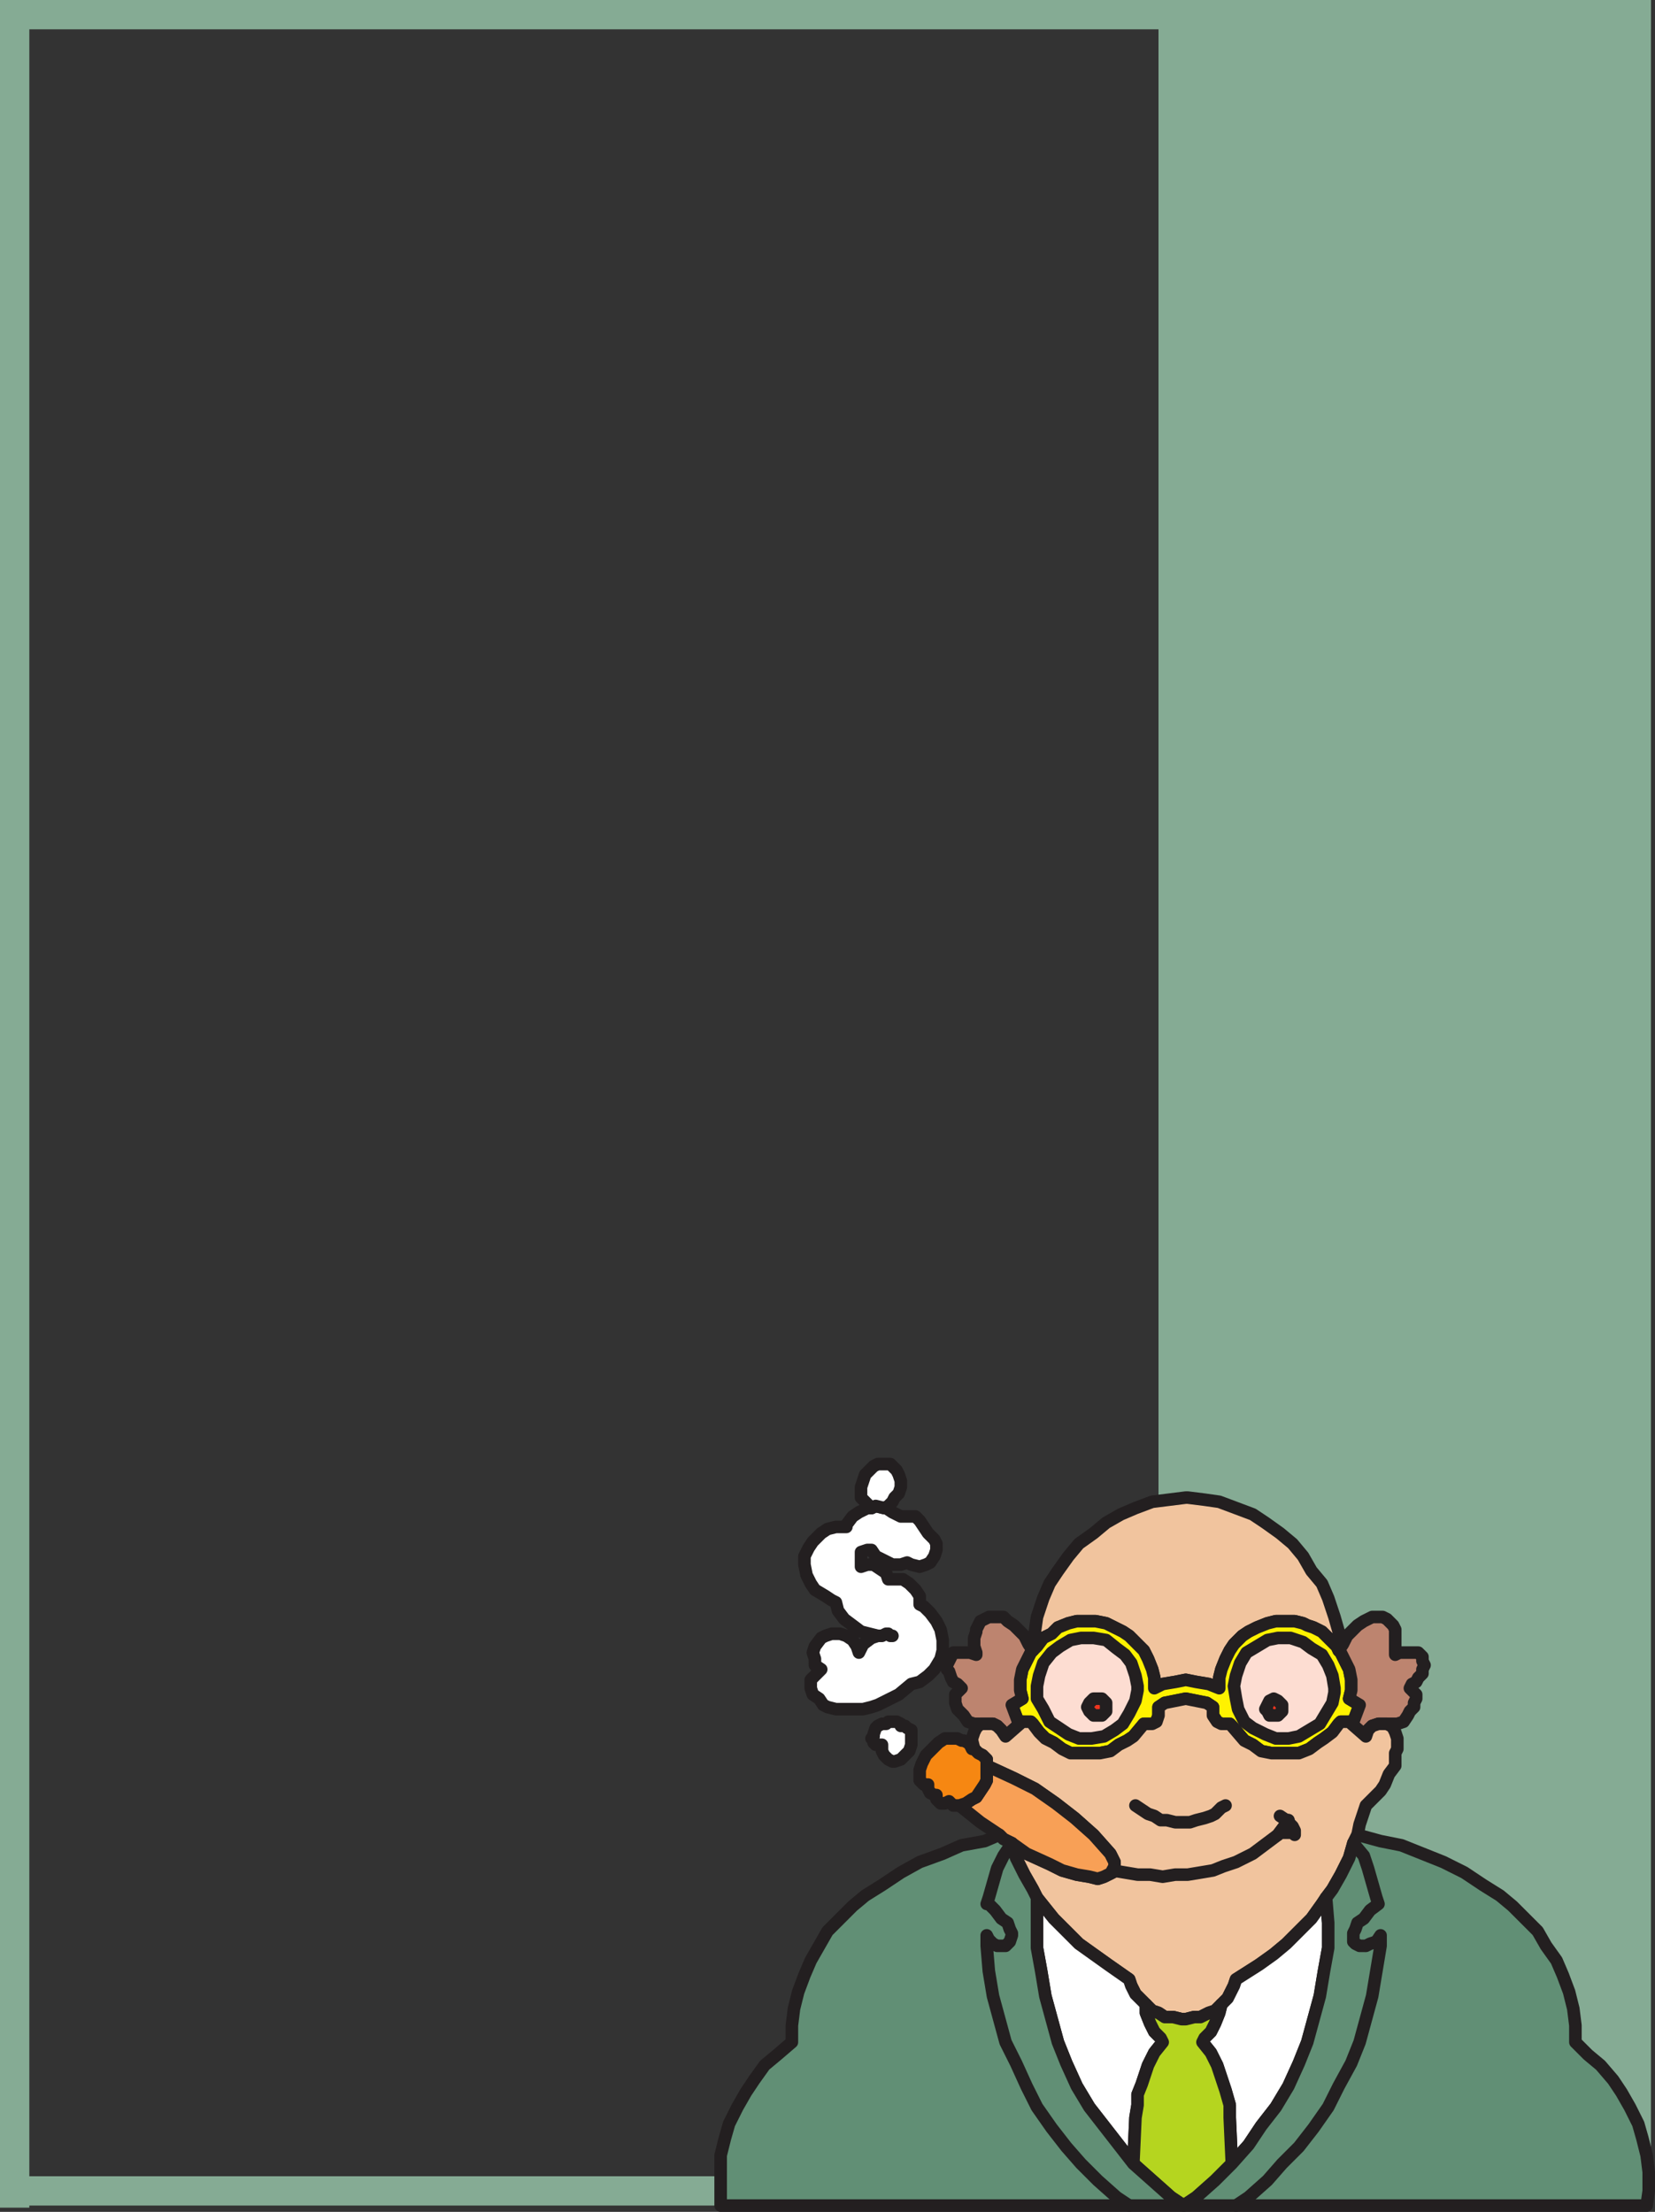 <svg xmlns="http://www.w3.org/2000/svg" width="592.5" height="792"><rect width="100%" height="100%" fill="#333333" stroke="none"/><path fill="#85ab94" fill-rule="evenodd" d="M591 779.25v10.5H0v-10.5h591"/><path fill="#85ab94" fill-rule="evenodd" d="M591 789.75h-11.25V0H591v789.75m-580.5.75H0V0h10.5v790.5"/><path fill="#85ab94" fill-rule="evenodd" d="M591 0v789.75H414.75V0H591"/><path fill="#85ab94" fill-rule="evenodd" d="M591 0v10.5H0V0h591"/><path fill="#f1c49e" fill-rule="evenodd" stroke="#231f20" stroke-linecap="round" stroke-linejoin="round" stroke-miterlimit="10" stroke-width="4.5" d="m420.75 602.25-4.5.75-3 1.5v-3.75l-.75-3L411 594l-1.5-3-5.25-5.25-2.25-1.5-6-3-3.75-.75h-6.75l-3 .75-3.75 1.5-2.25 2.25-3 1.5-2.25 3-1.5 1.5.75-6.75.75-5.25 2.25-6.75 2.25-5.25 3-4.5 3.75-5.25 3.75-4.5 5.25-3.75 4.5-3.75 5.25-3 5.25-2.25 6-2.25 12-1.5h.75l6 .75 5.25.75 12 4.5 4.5 3 5.25 3.75 4.5 3.75 3.75 4.5 3 5.25 3.75 4.5 2.25 5.25 2.25 6.75 1.5 5.25V591l-.75-1.5-5.25-5.25-3-1.5L468 582l-1.5-.75-3-.75h-6.75l-3 .75-3.75 1.5-3 1.5-2.25 1.5-3 3-1.5 2.25-1.5 3-1.5 3.75-.75 3v3.75l-3.75-1.5-4.5-.75-3.75-.75-3.75.75"/><path fill="#fff200" fill-rule="evenodd" stroke="#231f20" stroke-linecap="round" stroke-linejoin="round" stroke-miterlimit="10" stroke-width="4.5" d="m424.5 601.5 3.75.75 4.5.75 3.75 1.5v-3.75l.75-3 1.5-3.75 1.5-3 1.5-2.25 3-3 2.25-1.5 3-1.5 3.75-1.5 3-.75h6.75l3 .75 1.5.75 2.25.75 3 1.5 5.25 5.25.75 1.5.75.75 3 6 .75 3.75v3.75l-.75 3 3.75 2.25-2.25 6H480l-.75.75-2.25 3-3 2.25-2.25 1.5-3 2.25-3.75 1.5h-9.75l-3.75-.75-3-2.25-3-1.5L441 618l-.75-.75h-3l-1.5-.75-1.5-2.25v-3l-2.25-1.5-7.5-1.5-7.5 1.5-2.25 1.5v3l-.75 2.25-1.5.75h-3l-3.75 4.5-2.25 1.5-3 1.5-3 2.25-3.75.75h-10.5l-3-1.5-3-2.25-3-1.5-2.25-2.25-2.25-3-.75-.75h-4.5l-2.25-6 3.75-2.25-.75-3v-3.75l.75-3.75 3-6 2.25-2.25 2.25-3 3-1.5 2.25-2.25 3.75-1.5 3-.75h6.75l3.75.75 6 3 2.25 1.5 5.25 5.25 1.5 3 1.5 3.75.75 3v3.75l3-1.5 4.5-.75 3.75-.75"/><path fill="#fdddd2" fill-rule="evenodd" stroke="#231f20" stroke-linecap="round" stroke-linejoin="round" stroke-miterlimit="10" stroke-width="4.5" d="m407.25 603.75-.75-3.75-1.5-4.5-2.25-3-3-2.25-3.75-3-4.5-.75H387l-3.75.75-3.75 2.25-3 2.25-3 3.75-1.5 4.5-.75 3.75v4.5l2.25 3.75 2.25 4.5 6.75 4.5 3.75 1.5h4.5l4.5-.75 3.75-2.25 3-2.25 2.25-3.75 2.25-4.5.75-3.75v-1.5"/><path fill="#f0351f" fill-rule="evenodd" stroke="#231f20" stroke-linecap="round" stroke-linejoin="round" stroke-miterlimit="10" stroke-width="4.5" d="M396 611.25v-1.5l-1.5-1.5h-3l-1.5 1.5-.75 1.5.75 1.5 1.5 1.5h3l1.5-1.5v-1.5"/><path fill="#fdddd2" fill-rule="evenodd" stroke="#231f20" stroke-linecap="round" stroke-linejoin="round" stroke-miterlimit="10" stroke-width="4.5" d="M477.75 604.5 477 600l-1.5-3.75-2.25-3.75-3.75-2.25-3-2.25-4.5-1.5h-4.5l-3.75.75-7.5 4.5-2.25 3.75-1.5 4.5-.75 3.75.75 4.5.75 3.75 2.25 4.5 3 2.25L453 621l3.75 1.5h4.5l3.75-.75 7.5-4.5 4.5-7.5.75-3.75v-1.5"/><path fill="#f0351f" fill-rule="evenodd" stroke="#231f20" stroke-linecap="round" stroke-linejoin="round" stroke-miterlimit="10" stroke-width="4.5" d="M459 612v-1.5l-1.5-1.5-1.5-.75-1.5.75-1.5 3 .75.75.75 1.5h3l1.5-1.5V612"/><path fill="#bd846f" fill-rule="evenodd" stroke="#231f20" stroke-linecap="round" stroke-linejoin="round" stroke-miterlimit="10" stroke-width="4.5" d="M498.75 617.25h1.5l2.25-.75 1.5-2.25.75-1.5 1.5-1.5v-1.5l.75-1.5v-1.5l-2.25-2.25.75-1.5 1.5-.75.75-1.5 1.5-1.5v-1.5l.75-1.5-.75-1.5v-1.5l-1.5-1.5H501l-1.5.75v-9l-.75-1.5-2.25-2.25-1.5-.75h-3.75l-3 1.5L486 582l-3.75 3.75-1.5 3-1.5 2.25.75.75 3 6 .75 3.75v3.75l-.75 3 3.75 2.25-2.25 6H483l6 5.25.75-2.25 1.5-1.5 2.25-.75h5.25M360 621.75l-1.5-2.25-1.5-1.5-1.5-.75h-6.75l-2.25-.75-1.5-2.25-2.25-2.25-.75-2.25v-3l2.25-2.25-1.5-1.5-1.5-.75-.75-1.5-.75-2.25-.75-.75v-1.5l2.25-4.5h6l2.25.75v-.75l-.75-2.25v-3l.75-2.25v-.75l1.5-3 3-1.5h5.25l1.5 1.5L363 582l3.75 3.75 1.5 3 1.5 2.25-.75.75-3 6-.75 3.75v3.75l.75 3-3.75 2.25 2.25 6h1.5l-6 5.25"/><path fill="#f1c49e" fill-rule="evenodd" stroke="#231f20" stroke-linecap="round" stroke-linejoin="round" stroke-miterlimit="10" stroke-width="4.5" d="M366 616.5h3l.75.75 2.25 3 2.25 2.25 3 1.5 3 2.25 3 1.5h10.5l3.75-.75 3-2.25 3-1.5 2.25-1.5 3.75-4.5h3l1.5-.75.75-2.25v-3l2.25-1.5 7.5-1.5 7.5 1.5 2.25 1.5v3l1.5 2.25 1.5.75h3l.75.75 4.5 5.25 3 1.5 3 2.25 3.75.75H465l3.75-1.5 3-2.25 2.25-1.5 3-2.25 2.25-3 .75-.75h3l6 5.25.75-2.25 1.5-1.5 2.25-.75h3l1.5.75.75.75.75 1.5.75 2.25v3.75l-.75 1.5v4.5l-2.25 3-1.5 3.75-1.5 2.25-5.25 5.25-2.25 6.75L486 657l-1.5 3-1.5 5.25-3 6-3 5.25-2.25 3-1.5 2.25-3.75 5.25-9 9-4.5 3.75-5.25 3.75-8.25 5.25-.75 2.25-2.25 4.5-4.5 4.5-2.25.75-3 1.5h-2.25l-3 .75H423l-3-.75h-3l-2.25-1.5-2.25-.75-6-6-1.5-3-.75-2.25-7.5-5.25-10.5-7.5-9-9-6-7.5-1.5-3-3-5.25-3-6-1.5-5.25 5.25 3.75 8.25 3.75 4.5 2.25 5.25 1.5 4.5.75 3 .75 2.25-.75 3-1.5v-.75l.75-1.5v-1.5l-1.5-3-6-6.75-6.75-6-6.75-5.25-7.5-5.25-7.5-3.75-9.75-4.5V630l-1.5-1.5-1.5-.75-1.5-1.5-.75-3v-.75l.75-2.25.75-1.5 1.5-1.5h4.5l1.5.75 1.5 1.5 1.5 2.25 6-5.25"/><path fill="#f8a056" fill-rule="evenodd" stroke="#231f20" stroke-linecap="round" stroke-linejoin="round" stroke-miterlimit="10" stroke-width="4.5" d="m345.75 645.75 2.25-1.5 1.5-.75 3-4.5.75-1.5v-5.25l9.75 4.5 7.5 3.75 7.5 5.25 6.75 5.25 6.75 6 6 6.75 1.5 3v1.5l-.75 1.5v.75l-3 1.5-2.25.75-3-.75-4.5-.75-5.25-1.5-4.5-2.25-8.25-3.75-5.25-3.75-3-1.5-1.5-1.5-6.75-4.5-7.5-6 2.25-.75"/><path fill="#f68712" fill-rule="evenodd" stroke="#231f20" stroke-linecap="round" stroke-linejoin="round" stroke-miterlimit="10" stroke-width="4.5" d="m343.5 646.5 2.25-.75 2.25-1.5 1.5-.75 3-4.5.75-1.5V630l-1.5-1.5-1.5-.75-1.5-1.5H348l-.75-1.5-.75-.75-1.5-.75h-.75l-1.5-.75h-4.5L336 624l-4.5 4.5-1.5 3-.75 2.25v3.75l1.5 1.5h1.5v1.5l.75 1.5 1.5.75h.75v1.5l1.5 1.5h1.5l1.5-.75 1.5 1.5h2.25"/><path fill="none" stroke="#231f20" stroke-linecap="round" stroke-linejoin="round" stroke-miterlimit="10" stroke-width="4.5" d="m458.25 650.25 2.25 1.5h.75l-1.5 2.25-2.25 3-9 6.75-6 3-4.5 1.5-3.75 1.5-9 1.5h-4.5l-4.5.75-4.5-.75h-4.5l-9-1.5m8.25-23.25 4.5 3 2.25.75 2.25 1.5h2.25l3 .75H426l2.25-.75 3-.75 2.25-.75 1.5-.75 2.25-2.25 1.5-.75"/><path fill="#231f20" fill-rule="evenodd" stroke="#231f20" stroke-linecap="round" stroke-linejoin="round" stroke-miterlimit="10" stroke-width="4.5" d="m457.5 657 2.25-3 1.5-2.25v.75l1.5 1.5.75 1.5v1.5l-.75-.75h-4.5l-.75.75"/><path fill="#fff" fill-rule="evenodd" stroke="#231f20" stroke-linecap="round" stroke-linejoin="round" stroke-miterlimit="10" stroke-width="4.5" d="M371.25 679.5v18l1.5 8.25 1.5 9 4.5 16.5 3 7.5 3.75 8.25 4.5 7.5 15.75 20.25.75-16.5.75-4.5V750l1.5-3.75 2.25-6.75 2.25-4.5 3-3.75-.75-1.5-2.25-2.25-1.5-3-1.5-3.75v-3L406.5 714l-1.5-3-.75-2.25-7.5-5.25-10.5-7.5-9-9-6-7.5m103.5 0 .75 9v9l-1.5 8.25-1.5 9-4.5 16.5-3 7.5-3.75 8.25-4.5 7.5-5.25 6.75L447 768l-6 6.75-.75-16.5v-4.5l-1.5-5.25-3-9-2.25-4.5-3-3.75.75-1.5 2.25-2.25 1.5-3 1.5-3.75.75-3 2.25-2.25 2.25-4.5.75-2.25 8.25-5.25 5.25-3.75 4.5-3.75 9-9 3.75-5.25 1.5-2.25"/><path fill="#b5d51f" fill-rule="evenodd" stroke="#231f20" stroke-linecap="round" stroke-linejoin="round" stroke-miterlimit="10" stroke-width="4.5" d="m410.25 720.75 1.5 3.75 1.5 3 2.25 2.25.75 1.5-3 3.75-2.25 4.5-2.25 6.75-1.5 3.75v3.75l-.75 4.5-.75 16.5 13.5 12 4.5 3 4.5-3 6.75-6 6-6-.75-16.5v-4.5l-1.5-5.25-3-9-2.25-4.5-3-3.75.75-1.5 2.25-2.25 1.5-3 1.5-3.75.75-3L435 720l-2.25.75-3 1.5h-2.25l-3 .75H423l-3-.75h-3l-2.25-1.5-2.25-.75-2.25-2.25v3"/><path fill="#618f75" fill-rule="evenodd" stroke="#231f20" stroke-linecap="round" stroke-linejoin="round" stroke-miterlimit="10" stroke-width="4.5" d="M404.25 789.75h19.5l-4.5-3-13.5-12L390 754.5l-4.5-7.5-3.75-8.25-3-7.5-4.5-16.5-1.5-9-1.5-8.25v-18l-1.5-3-3-5.25-3-6-1.5-5.25-3-1.5-1.5-1.5-5.25 2.25-8.25 1.5-6.75 3-8.25 3-6.75 3.75-6.75 4.5-6 3.75-4.5 3.75-9 9-6 10.5-2.25 5.25-2.25 6-1.5 6-.75 6v6l-5.25 4.5-4.5 3.75-3.75 5.25-3 4.5-3 5.25-3 6-1.5 5.25-1.5 6v18h146.25m38.25 0h-18.75l4.5-3 6.75-6 6-6 6-6.75 4.5-6.75 5.25-6.75 4.5-7.5 3.75-8.25 3-7.5 4.5-16.5 1.5-9 1.5-8.25v-9l-.75-9 2.25-3 3-5.25 3-6 1.5-5.25 1.5-3 8.25 2.25 7.5 1.5 15 6 7.5 3.75L531 675l6 3.75 4.5 3.75 9 9 3 5.25 3.75 5.25 2.25 5.25 2.25 6 1.5 6 .75 6v6l4.5 4.5 4.5 3.75 4.5 5.25 3 4.5 3 5.25 3 6 1.5 5.25 1.5 6 .75 6v6.75l-.75 5.25h-147"/><path fill="none" stroke="#231f20" stroke-linecap="round" stroke-linejoin="round" stroke-miterlimit="10" stroke-width="4.5" d="m362.25 660-3 4.5L357 669l-3 10.5-.75 2.25h.75l2.25 2.25 2.25 3 2.25 1.5.75 2.25.75 1.5v.75l-.75 2.25-1.5 1.5h-3l-1.5-.75-1.5-1.5-.75-1.5v3.75l.75 9 1.5 9 4.5 16.5 3.75 7.5 3.75 8.25 3.75 7.5 5.25 7.5 5.25 6.75 5.25 6 6 6 6.75 6 4.5 3M484.5 660l3.75 4.5 1.5 4.5 3 10.5.75 2.25-3 2.25-2.25 3-2.25 1.5-.75 2.25-.75 1.5v3l.75.75 1.5.75H489l1.5-.75 2.25-.75 1.5-2.25v3.75l-3 18-4.5 16.5-3 7.5-4.5 8.25-3.75 7.5-5.25 7.5-5.25 6.75-6 6-5.25 6-6.75 6-4.5 3"/><path fill="#fff" fill-rule="evenodd" stroke="#231f20" stroke-linecap="round" stroke-linejoin="round" stroke-miterlimit="10" stroke-width="4.5" d="M322.5 618v-.75l-1.5-.75h-3l-.75.75h-1.5l-1.5.75-.75.75-.75 2.25v.75l-.75.75.75.75v.75l.75.75h2.25V627l.75 1.5 1.5 1.5 1.5.75h.75l2.25-.75 3-3 .75-2.25v-5.25l-1.5-.75-.75-.75h-1.5m-4.5-52.5h5.25l2.25 1.5 2.25 2.25 1.5 2.25v3l1.5.75 2.25 2.25 2.25 3 1.5 3 .75 3.75V591l-.75 3-2.25 3.75-2.25 2.25-3 2.25-3 .75-4.5 3.75-7.5 3.75-2.25.75-3 .75h-9.75l-3-.75-1.5-.75-1.5-2.25-2.25-1.5-.75-2.25v-3l3.75-3.75-2.25-1.5V594l-.75-2.25.75-2.25 2.25-3 1.5-.75 2.25-.75h3l2.25.75 2.25 1.5 1.5 2.25.75 2.25 1.5-3 3-2.25 2.25-.75-6-1.5-6-4.5-2.25-3-.75-3-1.5-.75-2.25-1.5-3.75-2.25-1.5-2.25-1.5-3-.75-3.75v-3l1.5-3L291 552l3-3 2.25-1.5 3-.75H303V546l2.25-3 2.25-1.5 3-1.5h1.5l1.5-.75 3 .75h.75l2.25 1.5 3 1.5h5.25l1.5 1.5 3 4.5 2.25 2.25.75 1.5V555l-.75 2.25-1.5 2.25-1.5.75-2.25.75-3-.75-1.5-.75-2.25.75h-3l-6-3L312 555h-1.5l-2.25.75V561l2.25-.75h2.25l4.5 3 .75 2.25"/><path fill="none" stroke="#231f20" stroke-linecap="round" stroke-linejoin="round" stroke-miterlimit="10" stroke-width="4.5" d="M319.5 585.75h-.75L318 585h-.75l-1.5.75h-1.5"/><path fill="#fff" fill-rule="evenodd" stroke="#231f20" stroke-linecap="round" stroke-linejoin="round" stroke-miterlimit="10" stroke-width="4.5" d="m313.5 539.25-1.5.75-3.75-3.75v-3.75l1.5-4.5 3-3 1.5-.75h4.5l2.25 2.25.75 1.5.75 2.25v2.25l-.75 2.25-1.5 1.5-.75 1.5-1.5 1.5-1.5.75-3-.75"/></svg>
